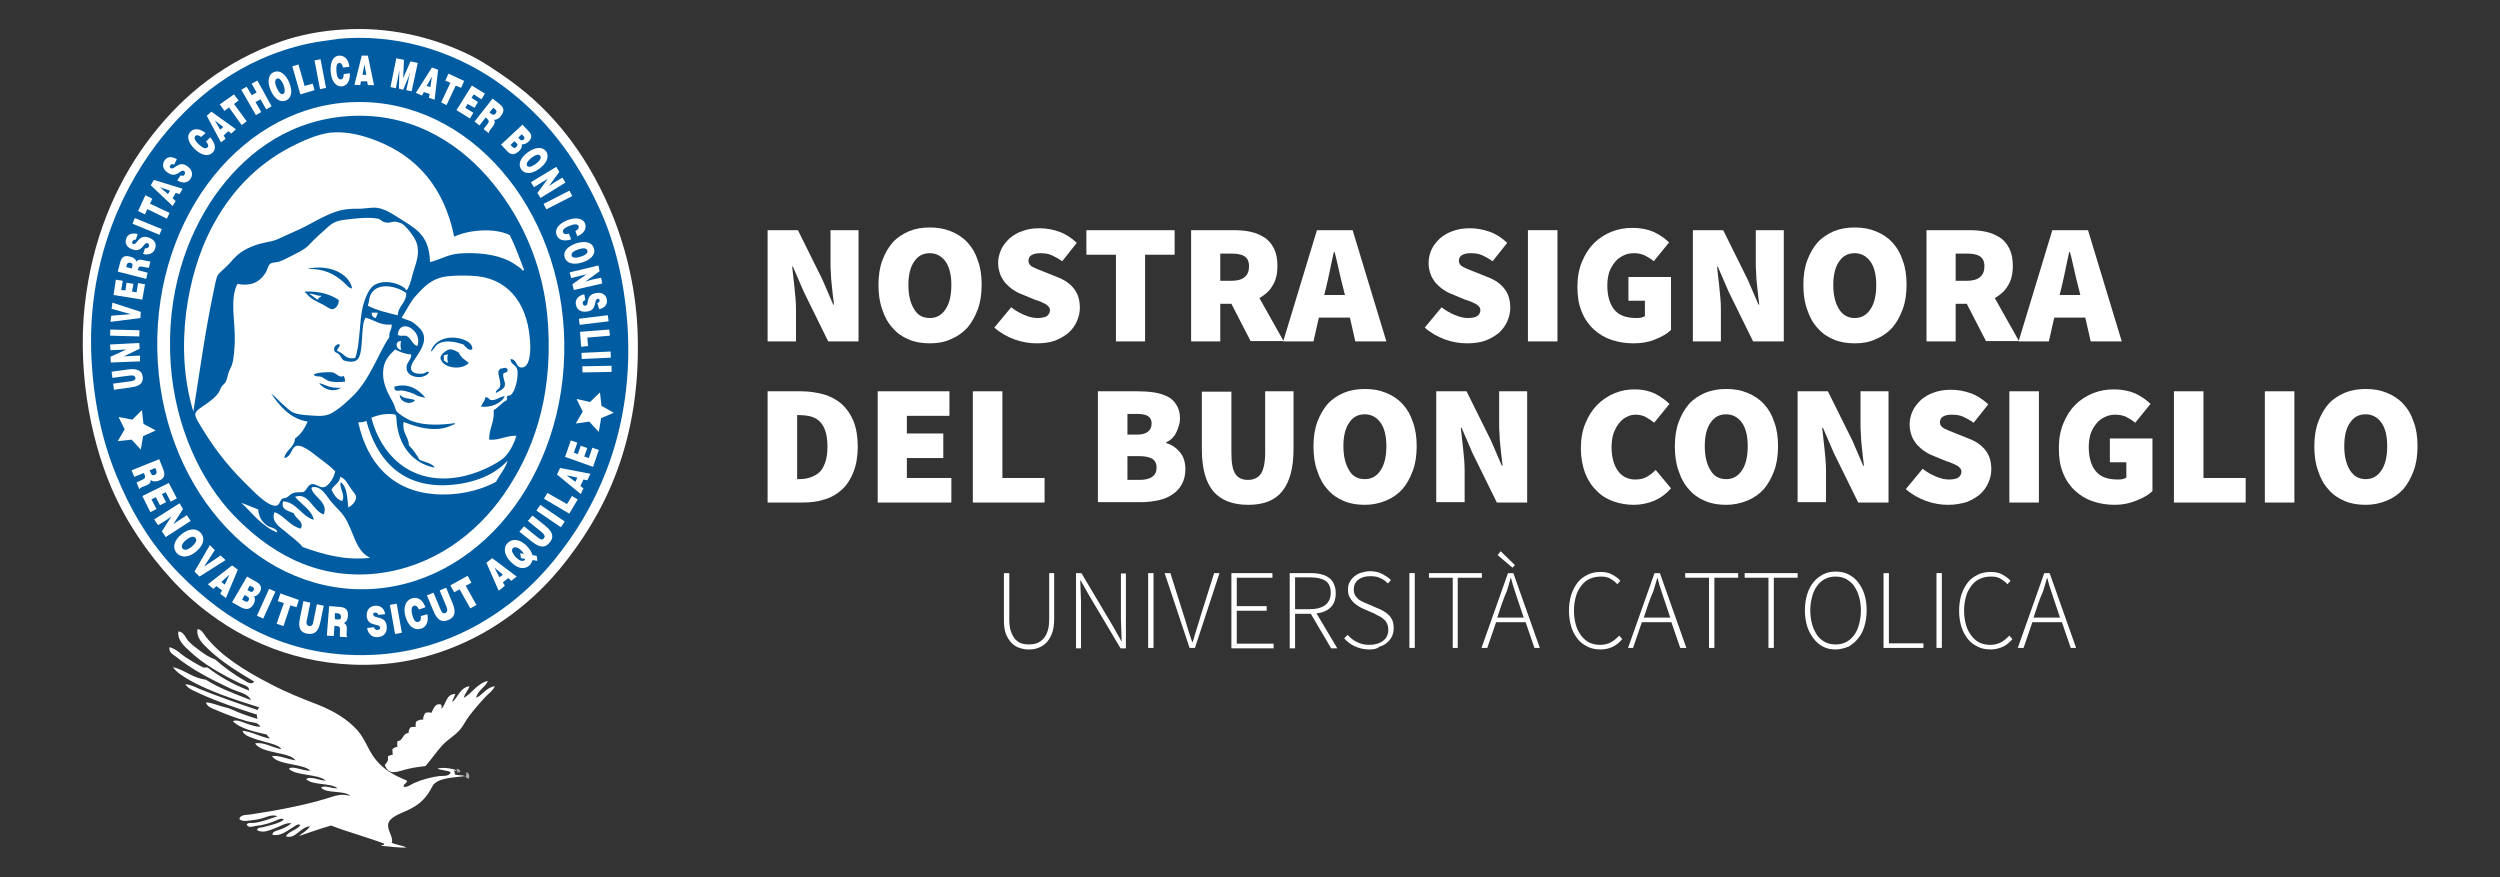 <?xml version="1.0" encoding="utf-8"?>
<!-- Generator: Adobe Illustrator 21.1.0, SVG Export Plug-In . SVG Version: 6.00 Build 0)  -->
<svg version="1.1" id="Layer_1" xmlns="http://www.w3.org/2000/svg" xmlns:xlink="http://www.w3.org/1999/xlink" x="0px" y="0px"
	 viewBox="0 0 651.7 228.7" style="enable-background:new 0 0 651.7 228.7;" xml:space="preserve">
<rect x="0" y="0" width="651.7" height="228.7" fill="#333333" stroke="none"/>
<style type="text/css">
	.st0{clip-path:url(#SVGID_2_);fill:#FFFFFF;}
	.st1{clip-path:url(#SVGID_2_);fill:#A7A9AC;}
	.st2{clip-path:url(#SVGID_2_);fill:#025CA1;}
	.st3{fill:#FFFFFF;}
	.st4{clip-path:url(#SVGID_4_);fill:#025CA1;}
	.st5{clip-path:url(#SVGID_4_);fill:#FFFFFF;}
	.st6{clip-path:url(#SVGID_6_);fill:#FFFFFF;}
	.st7{clip-path:url(#SVGID_8_);fill:#FFFFFF;}
	.st8{clip-path:url(#SVGID_10_);fill:#FFFFFF;}
	.st9{clip-path:url(#SVGID_12_);fill:#FFFFFF;}
	.st10{clip-path:url(#SVGID_14_);fill:#FFFFFF;}
	.st11{clip-path:url(#SVGID_16_);fill:#FFFFFF;}
	.st12{clip-path:url(#SVGID_18_);fill:#FFFFFF;}
	.st13{clip-path:url(#SVGID_20_);fill:#FFFFFF;}
	.st14{clip-path:url(#SVGID_22_);fill:#FFFFFF;}
	.st15{clip-path:url(#SVGID_24_);fill:#FFFFFF;}
	.st16{clip-path:url(#SVGID_26_);fill:#FFFFFF;}
	.st17{clip-path:url(#SVGID_28_);fill:#FFFFFF;}
	.st18{clip-path:url(#SVGID_30_);fill:#FFFFFF;}
</style>
<g>
	<g>
		<g>
			<defs>
				<rect id="SVGID_1_" x="21.5" y="7.5" width="144.7" height="213.7"/>
			</defs>
			<clipPath id="SVGID_2_">
				<use xlink:href="#SVGID_1_"  style="overflow:visible;"/>
			</clipPath>
			<path class="st0" d="M127.2,177.5c-0.8,1.8-2.6,2.4-3.1,4.4c1.5-0.5,2.7-2.8,4.9-3c-0.5,1.1-1.5,1.8-2.3,2.6
				c-1.5,1.6-3.1,3.4-4.5,5.3c-0.7,0.9-1.2,2-1.9,2.9c-1.2,1.8-3.5,2.9-5.1,4.7c-1.6,1.8-2.8,3.6-4.3,5.3c-1.3,0.2-2.8,0.3-4.4,0.7
				c-2.8,0.6-5,2.1-6.2-1c0.6-0.7,1-1,0.8-2.2c0.4-0.3,0.9-0.4,1.3-0.5c-0.1-0.4-0.1-0.8-0.1-1.4c0.3-0.4,0.8-0.5,1.4-0.7
				c-0.3-0.3-0.1-0.9-0.1-1.4c1.6-0.1,1.3-2.1,2.9-2.1c0-0.6,0.2-1,0.4-1.4c0.4-0.2,0.8-0.3,1.5-0.2c-0.1-0.6-0.1-0.8,0.1-1.4
				c0.5-0.3,1-0.6,1.8-0.5c0-0.9,0.3-1.3,0.6-1.8c0.5,0,1.1-0.3,1.5,0.1c0.6-1,1-2.8,2.6-2.2c0.2,0.2,0.1,0.7,0.1,1.1
				c1.2-1.3,1.2-3.9,3.6-3.9c-0.2,0.8-0.7,1.3-0.8,2.1c1.3-0.9,2.1-3.9,4.5-4.1c-0.4,1.1-1.2,1.8-1.5,3
				C122.8,181,124.4,178.1,127.2,177.5"/>
			<path class="st1" d="M118.9,200.5c0.4-0.3,1.1,0.2,1.1,0.7c-0.1,0.2-0.6,0-0.7,0.2C118.9,201.4,119.5,200.5,118.9,200.5"/>
			<path class="st0" d="M80.8,215.4c-2.6,0.2-3.8,3.5-6.3,2.6c0.9-1.4,2.9-1.6,3.8-2.9c-0.6-0.5-1.4,0.2-1.8,0.5
				c-1.5,0.8-3.2,2.5-5.5,2c0-1,1.5-1.1,2.4-1.5c1-0.4,1.9-0.9,2.6-1.5c-1.5-0.2-2.9,0.8-4.3,1.3c-1.4,0.5-3.1,1.4-4.7,0.5
				c0.1-0.8,1.1-0.6,1.7-0.8c1.8-0.5,3.9-0.9,5.3-1.9c-0.6-0.6-1.6,0-2.3,0.3c-1.5,0.6-3,1.1-5,1.3c-0.7,0.1-2,0.7-2.4-0.4
				c0.5-0.6,1.4-0.3,2.1-0.4c2-0.3,4.1-1.1,5.9-1.7c-1.4-0.7-3.1,0.4-4.7,0.7c-0.8,0.2-1.8,0.3-2.6,0.4c-0.8,0.1-1.9,0.3-2.6-0.4
				c0.3-1.3,2.1-1,3-1.2c6.5-1,13.7-2.3,19.9-4.2c1.8-0.5,3.5-1.4,6-0.6c-1.5-1.6-6.2-0.5-7.6-2.2c1-0.7,2.8,0.3,4.3,0.2
				c-1.8-1.5-6.5-0.7-8.2-2.4c1.1-0.9,3.5,0.4,5.1,0.4c-1.8-1.8-7.8-1.2-9.6-3.1c1-0.9,3.6,0.6,5.6,0.5c-1.8-1.9-8.5-1.4-10-3.8
				c1.7-0.3,4,0.8,6.1,1.1c-1.3-2.2-8.8-1.7-10.5-4.4c2.1-0.5,4.6,1.1,6.8,1.5c-0.4-1.2-4.2-1.8-6.3-2.5c-1.6-0.6-3.4-1-3.8-2.3
				c2.7,0.3,4.4,1.5,7,2c0.3-0.2-0.6-0.6-0.6-1c-3.4-0.8-6.9-1.5-8.9-3.5c1.1-0.5,2.4,0.2,3.5,0.6c1.2,0.4,2.3,0.8,3.6,0.9
				c-0.3-1.3-2.1-1.1-3.4-1.5c-2.5-0.7-5.3-1.7-7.8-2.8c-1.2-0.5-2.6-0.9-2.9-2.1c1.8,0.1,2.9,0.8,5.1,1.3c1.4,0.3,2.7,1.1,4.1,1.6
				c1.4,0.5,2.8,1,4.2,1.4c0-0.4-0.2-0.6-0.1-1.1c-5-1.6-10.1-3.3-14.7-5.4c-1.4-0.7-3.1-1.2-4-2.5c1.2,0,2.4,0.6,3.5,1.1
				c4.9,2,10.1,3.8,15.4,5.6c0-0.4,0.3-0.5,0.4-0.7c-6.4-2-12.8-4.1-18-7c-1.7-1-3.5-2-4.5-3.5c3.2,0.8,5,2.8,8.6,3.3
				c3.4,2.2,7.6,3.7,11.7,5.3c-0.7-1.8-3.5-2.1-5.5-3.1c-4.9-2.3-10.1-5-14-8.2c-0.8-0.6-2-1.2-1.7-2.5c1.8,0.5,2.9,1.8,4.3,2.7
				c1.4,0.9,2.7,1.7,4.3,2.5c0.5,0.3,0.6,0,1.3,0.1c3.2,2.4,6.6,4.4,10.8,6c0.2-1.2-1.6-1.5-2.4-1.9c-4.7-2.3-9.6-5-13.2-8.5
				c-1.4-1.3-3.1-2.8-2.8-5c1.4,0.1,1.8,1.5,2.5,2.4c0.8,0.9,2.1,1.9,3.2,2.7c1.1,0.8,2.4,1.7,3.9,2.2c2,1.8,4.8,3.9,7.5,5.4
				c0.8,0.5,1.9,1.3,2.7,0.4c-3.8-2.3-8.5-5.1-11.9-8.4c-1.6-1.5-3.3-3.1-2.9-5.3c1.1,0.1,1.6,1.2,2.1,1.9c4.1,5.2,10.3,9,17.1,12.5
				c3.8,2,8,3.7,12.2,5.3c4.2,1.7,7.6,3.7,10.3,6.7c2.1,2.4,2.9,5.5,4.9,7.8c2,2.4,4.4,3.8,8,5.3c0,0.8-0.9,0.7-0.9,1.6
				c1,0.2,1.9-0.6,2.8-1c1.8-0.8,4.2-1.5,6.5-1.8c1-0.1,2.6,0.2,3-1c-0.6-0.4-2.3-0.5-3.5-0.9c1.1-0.5,3.9-0.1,5,0.4
				c0.1,0.4-0.7-0.2-0.7,0.2c0.2,0.2,0.4,0.3,0.2,0.8c0.7,0.4,2,0.2,2.7,0.5c-2.3,0.4-7.3,0.3-8.5,2.7c-1.5,3-3.3,4.7-6.2,6.1
				c-1.6,0.8-5,1.8-5.3,3.7c-0.3,1.7,1.5,3.5,0.9,4.9c1.2,0.5,2.7,0.7,3.9,1.2c-1.9,0.2-4.4-0.3-6.6-0.4c0.1-0.4,0.8,0,0.7-0.6
				c-4.5-1.7-9.4-3-13.8-4.7c-2.8,0.8-5.6,1.8-8.3,2.7C78.2,217.5,80.1,216.6,80.8,215.4"/>
			<path class="st1" d="M121.4,201.4c0.6-0.3,1.2,0.7,0.8,1.6c-0.5,0-0.4-0.4-0.9-0.4C121.4,202.3,121.8,201.6,121.4,201.4"/>
			<path class="st0" d="M80.2,11.4c-17.6,3.9-30.3,14.2-39.4,26.2C30.6,51.1,22.1,71,24,95.9c0.9,12.3,3.6,22.1,7.6,31
				c3.9,8.8,8.9,16.3,15.2,22.7c11.9,12.2,28.7,22.7,52.2,21c10.7-0.8,20.3-4.4,28-9.2c7.8-4.8,14.3-11,19.5-18
				c5.4-7.1,9.8-15.1,13-24.7c3.1-9.5,4.9-20.8,4.1-33.5c-0.8-11.8-3.3-22.2-7.5-31.2c-6.2-13.4-14.1-23.5-25-31.6
				c-10.4-7.7-25.3-13.8-42.6-12.3C85.9,10.5,83,10.8,80.2,11.4"/>
			<path class="st0" d="M81,15.1c-14.6,3.2-27.1,11.5-37.1,24.8c-8.4,11.1-18,29.8-16.1,55.7c0.8,11,3.1,20.5,7.3,29.7
				c3.8,8.4,8.5,15.5,14.4,21.6c13.4,13.8,28.3,20.3,45.6,20h0c1.2,0,2.4-0.1,3.6-0.2c9-0.6,18.1-3.6,26.3-8.6
				c6.9-4.2,13.1-10,18.5-17c5.5-7.2,9.5-14.9,12.4-23.6c3.3-10.1,4.6-20.9,3.9-32c-0.7-11.1-3.1-21.2-7.1-29.8
				c-5.9-12.9-13.5-22.4-23.8-30.1c-6.1-4.5-18.9-12-36.1-11.8c-1.3,0-2.6,0.1-3.9,0.2C86.7,14.3,83.9,14.5,81,15.1"/>
			<path class="st2" d="M93,26.6C63.7,27,40.4,55.9,41,91c0.6,35.1,24.8,63.1,54.1,62.6c29.3-0.5,52.6-29.3,52-64.4
				C146.5,54.1,122.3,26.1,93,26.6 M94.3,171.9c-39.1,0.7-71.6-35.5-72.4-80.5c-0.8-45,30.5-82.2,69.6-82.9
				c39.2-0.7,71.6,35.4,72.4,80.5C164.7,134.1,133.5,171.3,94.3,171.9"/>
			<path class="st2" d="M91.8,75.2c-1-0.1-1.6-1.1-2.3-1.7c-2.3-2-4.9-3.5-9.4-3.4C85.4,68.8,91,71.1,91.8,75.2"/>
			<path class="st2" d="M79.6,76c3.7-0.1,6.5,0.7,8.7,2.2c0.1,1.3-0.9,2.4-1.7,2.4c-0.6,0-1.5-0.7-2.4-1.2c-1.8-0.9-3.3-1.5-4.4-3
				C79.5,76.2,79.3,76.3,79.6,76 M83.1,78.1c-0.6-0.5,0.7-0.5,0.6-1c-1.1,0.1-2.3-0.7-3.1-0.5C81.5,77,82.4,78.2,83.1,78.1"/>
			<path class="st2" d="M123.1,91.1c-1,0.4-1.7-0.7-2.3-1.3c-1.8-0.6-4.2-1.2-6.1-0.4c-1.3,0.5-1.4,1.6-2.4,2.3
				c0.5-2.1,2.7-3.7,5.6-3.7C120.2,88,123.4,89.1,123.1,91.1"/>
			<path class="st2" d="M122.2,94.6c-1.7,2-6.9,1.5-7.4-1.3c0.2-0.9,0.8-1.4,1.6-1.9c1.1-0.8,2.4,0.1,3.2,0.5
				C120.1,93.2,121.2,93.8,122.2,94.6 M115.7,92.6l0,1.4c0.5,0.1,0.5,0.6,1.1,0.5c-0.2-0.5-0.3-1.5,0-2.1
				C116.3,92.4,116.1,92.6,115.7,92.6"/>
			<path class="st2" d="M132.3,96.3c0.2,0.9-0.7,0.7-1.1,1.1c-0.2,1.2,0.6,2.1,0.4,3.1c-0.2,1-1.5,1.4-2.2,1.9
				c-0.6-0.3,0.7-1,0.9-1.5c0.4-1.3-0.4-2.6-0.4-4.1c0.2-0.2,0.3-0.5,0.5-0.7C131.3,96.1,131.8,95.5,132.3,96.3"/>
			<path class="st2" d="M89.6,98c0.2,0.4,0.4,0.8,0.3,1.5c-1.4,0.1-2.6,0.2-3.9-0.1c-0.9-0.2-1.5-0.9-2.3-1.2
				c-0.7-0.2-1.4,0.1-1.9-0.5c0.3-0.6,3.8-0.8,5-0.6C87.8,97.4,88.5,98.6,89.6,98"/>
			<path class="st2" d="M110.9,103.7c-0.8-0.2-1.8-0.3-2.6-0.8c-0.6-0.4-2.2-0.9-3.4-1.1c-0.7-0.1-2.2,0.6-2.1-1
				C106.5,99.7,109.2,101.6,110.9,103.7"/>
			<path class="st2" d="M131.6,103.3c-1,2-3.9,3-6.2,2.7c0.3-0.9,1-1.4,1.1-2.4c0.9-0.2,0.9,0.6,1.5,0.7
				C129.5,104.4,130.1,103.4,131.6,103.3"/>
			<path class="st2" d="M89.2,30.4c16.9-1.7,29.5,6.3,37.6,15.4c8.3,9.3,15.2,22.7,16.1,39.4c1.1,19.2-4.2,33-11.5,43.6
				c-7.3,10.5-18.6,19-33.1,20.7c-16.5,1.8-28.7-6.1-37.5-15.3c-8.3-8.7-15.1-22.7-16.3-39.2c-1.3-18.6,4.3-33.5,11.3-43.7
				C63,41,73.8,32,89.2,30.4 M99.9,96.5c-0.3,3.7,1.4,6.2,2.6,8.5c0.4,0.8,0.6,1.7,0.8,2.1c0.6,0.8,2.7,2.2,4.2,2.7
				c3.3,1.2,7.6,1,11.1,0.5c0,0.2-0.1,0.2-0.2,0.4l-0.3,0c-1.1,0.6-2.5,1-3.8,1.1c-3.3,0.3-6.7-0.9-9.1-1.8c-0.4,3,1.3,3.7,1.4,6.1
				c1.1,1.1,2,2.4,2.8,3.8c1.3,0.5,3.5,1,3.9,2c-5.4-1-9-5.3-9.8-11c-0.2-1,0-1.9-0.4-2.8c-2.1-0.5-4.7,0.1-6.3,0.8
				c2.5,9.6,9.9,16.9,21.2,15.7c4.4-0.4,9.5-2.5,12.8-4.8c1.7-1.2,3.2-4,3.8-6.2c-2.6-0.1-4.7,1.3-7.1,1c0-3,1.4-4.4,1.2-7.7
				c1.3-0.7,2-1.9,3.3-2.5c0.4-0.4-0.1-0.8,0.3-1.2c0-0.1,0.5,0,0.8-0.2c1.2-0.8,2.2-4.9,1.7-6.8c-0.3-1.1-1.8-1.3-1.7-2.6
				c1.8,0.1,1.3,2.2,2.9,2.2c2.4,0,2.4-5.1,2.1-7.7c-0.8-9.5-6.1-15.9-15.1-16.2c-1.7-0.1-4-0.1-6.1,0.1c-4.2,0.4-6.2,2.6-8.4,5
				c-1.6,1.7-2.5,3.9-3.8,5.8c1,0.6,2.2,0.6,3.3,1.5c1.2,1,2.2,1.8,2.5,3.3c0.4,2.4-1.5,4.6-2.8,6.7c-1.5,2.6,0.3,3.3,2.5,3.1
				c0.7-0.1,1.2-0.8,1.6-0.4c-0.2,0.8-1.5,1.2-2.2,1.3c-1.5,0.1-3.3-0.5-3.6-2c-0.3-1.9,1.3-2.3,1.2-3.9c-1.7-0.1-3-0.7-4.2-1.3
				C101.3,92.7,100.1,94.1,99.9,96.5 M98.2,36.7c-3.6-1.4-7.9-2.6-12.3-2.1c-3.4,0.5-7,2.1-10.1,3.7c-9.2,4.8-15.9,12-20.7,21.2
				c-6.2,11.9-9.8,31.1-4.7,47.8c1.7-10.6,3.1-21.1,5.3-31.4c0.3-1.4,0.6-3.4,1.1-4.2c0.3-0.6,1.9-1.8,3-3c2.3-2.7,3.6-3.6,6.8-4.8
				c1.4-0.5,2.8-0.7,4.5-1.1c1.5-0.4,3-1.3,4.7-2c1.5-0.7,3.2-1.4,4.6-2.2c3.2-1.7,6.5-3.6,9.6-4c1.3-0.2,2.7-0.2,4.2-0.2
				c1.5-0.1,3.1-0.4,4.2-0.2c2.3,0.3,4.7,2.1,6.8,3.4c4.1,2.5,6.7,4.5,6.9,10.7c2.4-0.5,4.7-2,7.5-2.2c4.7-0.4,9.7,0.2,13.1,1.9
				c1.2,0.6,2.2,1.4,3.1,2c0.1,0.1,0.5,0.9,0.8,0.3c-1.2-3.1-2.3-6.2-3.7-9c-3.9-2-10.8-1.4-14.5,0.4
				C115.8,48.9,108.7,40.8,98.2,36.7 M107.8,70.7c0.7-2.3,1.7-4.7,0.8-7.4c-0.6-1.7-2.8-4.4-3.8-5c-0.2-0.1-1.4-0.5-1.6-0.5
				c-1-0.1-1.6,0.4-2.6,0.2c-1-0.1-1.4-0.9-2.1-1c-2.5-0.5-6.4,0-8.7,0.3c-2.5,0.3-3.4,1-4.9,2.4c-1.7,1.5-2.8,2.5-4.1,3.9
				c-1.4,1.5-2.9,2.1-4.8,3.1c-1,0.5-2.1,1.1-3.2,1.5c-1,0.3-1.8,0.1-2.4,0.6c-0.6,0.5-0.7,1.7-1.3,2.5c-1.4,2.2-3.7,3.4-7.2,2.7
				c-2.1,4-0.5,10-0.7,15.2c-0.1,1.8-0.2,4.1-0.7,5.8c-0.2,0.7-0.7,1.4-0.9,2.1c-0.3,0.9-0.4,1.8-0.8,2.5c-0.2,0.4-0.7,0.7-1.1,1.3
				c-0.3,0.5-0.5,1.2-0.8,1.6c-0.7,1-1.9,1.9-3,2.7c-1.1,0.8-2.9,1.8-3,2.7c-0.1,0.9,1.1,2.6,1.8,3.8c3.9,6.4,7.7,10.9,12.7,15.7
				c1,1,4.8,4.9,6.7,4.4c0.9-0.2,0.9-1.7,1.7-1.9c1.3,0,1.7-1.1,2.7-1.4c0.7-0.2,1.3-0.2,2.4-0.2c1.1-0.3,1.2-1.9,2.4-2.1
				c1-0.2,2,1,3.1,0.8c0.7-0.1,1.6-1.1,1.9-1.6c0.5-0.7,0.8-1.5,1.1-2.5c-1-1.1-2.7-2.4-4.6-3.8c-1-0.8-3.9-3.2-5.4-2.9
				c-1.6,0.3-1.3,2.9-3.3,3.2c0.4-2.2,2.6-2.6,2.8-5.1c1.5-1,2.5-2.6,3.3-4.4c-4.6-0.7-7.5-4.3-9.5-7.3c1,0.7,1.9,1.8,2.8,2.6
				c0.9,0.8,2.1,2,3.1,2.4c1.4,0.6,4.2,0.7,6.1,0.8c2.6,0.1,3.5-0.5,5-1.5c1.6-1.1,2.5-2,3.8-3.2c2.6-2.4,4.4-5.4,6.1-8.7
				c1.4-2.6,2.5-5.2,3.9-7.1c-0.2-1.5,0.7-1.9,0.6-3.3c-3,0.3-4.5-1.2-6.8-1.8c-1.4,1.9-0.4,9.2-2.1,10.9c-0.8,0.8-2.3,0.7-3.7,0.2
				c-0.4-0.3-0.6-1-1.1-1.5c-0.6-0.6-1.3-0.4-1.3-1.4c0-0.5,0.4-1.3,1.4-1.3c0.2,1-0.7,0.9-0.6,1.8c1.7,0.4,2.1,2.4,4.7,1.8
				c1.3-3.5,1-9.3,2-13.5c0.5-1.9,1.5-4.4,2.7-5.3c2.5-1.8,6.4-0.8,8.2,0.6c0.1,0,0.4,1,0.7,0.3C107.1,73.9,107.3,72.3,107.8,70.7
				 M96.8,76.5c-0.6,0.9-0.5,1.9-0.9,3.2c2.3,1.2,5,1.8,7.8,2.5c0.1-2.6,2.2-3.1,2.2-5.8C103.5,74.6,98.6,73.5,96.8,76.5 M98,82.9
				c0.1-0.5,0.4-0.9,0.5-1.4l-1.6,0C96.9,82.4,97.3,82.8,98,82.9 M103.7,87.3c0.8,0.5,1.5,0,2.3,0.3c1.2,0.5,1.5,2.3,2.8,2.6
				C110.3,86.1,104.1,82.6,103.7,87.3 M104.6,91.2c-0.2-0.6-0.3-1.7,0-2.3C102.8,88.8,103.2,91.2,104.6,91.2 M115.8,126.5
				c-11.6,0.2-17.7-7.1-20.3-16.8c-0.5,0.3-1.3,0.4-2.1,0.4c2.3,10.6,8.8,17.8,19.7,18.7c5.6,0.5,11.6-0.7,16.2-3.2
				c0.9-1.8,2.6-3.7,3-5.5C128.6,124.2,122.5,126.3,115.8,126.5 M86.4,127.7c0.7,1.2,1.3,2.5,2.8,2.9c0.9-1.6-0.8-3.3-0.4-4.9
				c1.7,1.1,1.7,4,2,6.6c1.1-0.6,2.1-1.7,2-2.8c0-0.6-0.7-1.2-1.3-2.1c-1-1.4-1.5-2.7-2.8-3.1C88.5,126,87,126.4,86.4,127.7
				 M89.7,134.6c-0.8-1.2-2-2.2-3.1-3.5c-1.6-1.8-2.7-4.5-5.2-4.1c-0.1,0-0.2,0.2-0.2,0.3c0.3,2.1,4.5,3.6,3.2,6.8
				c-2.8-0.8-3.9-5.9-7.5-4.6c1.6,1.9,4.4,3.5,4.9,6c-3.2-0.9-4.6-4.7-8-4.8c-0.7,2.2,1.5,2.5,2.8,3.1c0.4,1.5,2.8,2.1,1.8,4
				c-2.9-0.7-4.2-3.3-6.8-4.3c-1.1,2.3,1.3,3.9,2.7,5c1.6,1.4,3.5,2.7,4.6,4.1c5,1.8,10.9,3.6,17.6,2.8
				C92.6,143.7,92.2,138.3,89.7,134.6 M67.2,135.4c1.5,1.3,3.1,2.7,5.1,3.4c-0.1-1.1-1.6-1.2-2.5-1.7c-1.4-0.9-2.3-2.2-2.5-4.3
				c-1.4-0.5-3.3-1.4-4.4-1.7C64.4,132.4,65.7,134,67.2,135.4"/>
			<path class="st0" d="M89.4,7.7c11.8-0.8,22.8,1.9,31.7,6c4.4,2,8.2,4.7,11.9,7.3c11.2,8.1,19.6,18.9,25.7,32.8
				c4,9.1,7,20.4,7.5,32.4c1,26.1-6.8,44.7-18.2,59.5c-5.4,7.1-12.2,13.4-20.3,18.3c-8,4.8-18.2,8.6-29.2,9.2
				c-18,1-33-5.1-43.7-13.1c-3.7-2.7-7.2-5.9-10.1-9.1c-6.1-6.7-11.6-14.5-15.6-23.7c-5.8-13.5-9.3-32.5-6.6-50.9
				c2.4-16.7,8.8-30.4,17.2-41.2c8.3-10.6,19-19.3,33.6-24.4C78.1,9.1,83.9,8,89.4,7.7 M80.2,11.4c-17.6,3.9-30.3,14.2-39.4,26.2
				C30.6,51.1,22.1,71,24,95.9c0.9,12.3,3.6,22.1,7.6,31c3.9,8.8,8.9,16.3,15.2,22.7c11.9,12.2,28.7,22.7,52.2,21
				c10.7-0.8,20.3-4.4,28-9.2c7.8-4.8,14.3-11,19.5-18c5.4-7.1,9.8-15.1,13-24.7c3.1-9.5,4.9-20.8,4.1-33.5
				c-0.8-11.8-3.3-22.2-7.5-31.2c-6.2-13.4-14.1-23.5-25-31.6c-10.4-7.7-25.3-13.8-42.6-12.3C85.9,10.5,83,10.8,80.2,11.4"/>
		</g>
		<polygon class="st3" points="30.7,115 32.5,111.9 30.9,108.7 34.5,109.4 37,106.9 37.4,110.5 40.6,112.2 37.3,113.7 36.7,117.2 
			34.3,114.6 		"/>
		<polygon class="st3" points="150.1,110.4 151.9,107.3 150.3,104 153.8,104.8 156.4,102.3 156.8,105.8 160,107.6 156.7,109 
			156.1,112.6 153.6,109.9 		"/>
		<g>
			<defs>
				<rect id="SVGID_3_" x="21.5" y="7.5" width="144.7" height="213.7"/>
			</defs>
			<clipPath id="SVGID_4_">
				<use xlink:href="#SVGID_3_"  style="overflow:visible;"/>
			</clipPath>
			<path class="st4" d="M83.2,99.9c0.9,0.1,2.1,0.9,3.6,1.1c0.7,0.1,1.4,0.1,2.1,0.1C86.7,102.5,84.2,101.3,83.2,99.9"/>
			<path class="st4" d="M104.2,102.8c0.7,1.2,2.7,1,4,1.5C107,105.8,104.1,104.8,104.2,102.8"/>
			<path class="st5" d="M29.7,101.6l-0.2-1.6l4.5-0.6c0.7-0.1,1.4-0.3,1.3-0.9c-0.1-0.6-0.7-0.7-1.5-0.6l-4.5,0.6l-0.2-1.6l4.3-0.6
				c2.4-0.3,3.6,0.3,3.8,1.9c0.2,1.5-0.6,2.5-3.2,2.8L29.7,101.6z"/>
		</g>
		<polygon class="st3" points="32.9,91.1 31.2,91.2 28.8,91.3 28.7,89.8 36.3,89.4 36.4,90.9 32.3,92.9 34,92.8 36.5,92.7 
			36.5,94.2 28.9,94.5 28.8,93 		"/>
		
			<rect x="31.7" y="82.9" transform="matrix(2.593728e-02 -1 1 2.593728e-02 -55.011 117.051)" class="st3" width="1.6" height="7.6"/>
		<polygon class="st3" points="28.8,83.9 29,82.3 34.1,81.9 29.1,80.5 29.3,78.9 36.7,81.3 36.6,82.9 		"/>
		<polygon class="st3" points="37.1,78.1 29.6,76.9 30.2,72.9 32,73.2 31.6,75.6 32.7,75.7 33,73.7 34.8,74 34.4,76 35.6,76.2 
			36,73.8 37.8,74.1 		"/>
		<g>
			<defs>
				<rect id="SVGID_5_" x="21.5" y="7.5" width="144.7" height="213.7"/>
			</defs>
			<clipPath id="SVGID_6_">
				<use xlink:href="#SVGID_5_"  style="overflow:visible;"/>
			</clipPath>
			<path class="st6" d="M34.3,70l0.2-0.6c0.1-0.5,0-0.8-0.5-0.9c-0.5-0.1-0.8,0.1-0.9,0.4l-0.2,0.7L34.3,70z M35.9,70.4l2.6,0.7
				l-0.4,1.6l-7.4-1.9l0.6-2.3c0.4-1.6,1.2-2,2.6-1.6c0.9,0.2,1.5,0.6,1.6,1.3c0.4-0.4,0.7-0.7,2.2-0.3c1,0.2,1.3,0.3,1.3,0.2
				l0.2,0.1l-0.4,1.6c-0.2,0-0.7-0.1-1.3-0.2c-1-0.2-1.3-0.2-1.5,0.5L35.9,70.4z"/>
			<path class="st6" d="M35.4,62.5c-0.3-0.1-0.4,0-0.6,0.1c-0.1,0.1-0.2,0.2-0.3,0.4c-0.1,0.3,0,0.5,0.2,0.6c1.1,0.4,1.3-2.6,4-1.7
				c1.7,0.6,2.2,1.7,1.7,3c-0.4,1.2-1.8,1.7-3.1,1.3l0.5-1.5c0.3,0.1,0.5,0,0.7-0.1c0.2-0.1,0.3-0.2,0.3-0.4c0.1-0.4,0-0.7-0.3-0.8
				c-1.1-0.4-1.3,2.6-4,1.6c-1.5-0.5-2-1.6-1.6-2.8c0.4-1.3,1.7-1.5,3-1.2L35.4,62.5z"/>
		</g>
		
			<rect x="37.6" y="55.2" transform="matrix(0.379 -0.925 0.925 0.379 -30.774 72.184)" class="st3" width="1.6" height="7.6"/>
		<polygon class="st3" points="36,55 37.9,50.9 39.7,51.8 39.1,53.1 44.2,55.5 43.5,57 38.4,54.5 37.8,55.9 		"/>
		<path class="st3" d="M41.7,48.8l2.1,1.8l0.5-0.9L41.7,48.8z M45,53.7l-5.7-5.4l0.8-1.4l7.5,2.3l-0.8,1.4l-1-0.3l-0.8,1.4l0.8,0.7
			L45,53.7z"/>
		<g>
			<defs>
				<rect id="SVGID_7_" x="21.5" y="7.5" width="144.7" height="213.7"/>
			</defs>
			<clipPath id="SVGID_8_">
				<use xlink:href="#SVGID_7_"  style="overflow:visible;"/>
			</clipPath>
			<path class="st7" d="M45.4,42.9c-0.2-0.1-0.4-0.1-0.6-0.1c-0.1,0-0.3,0.1-0.4,0.3c-0.2,0.3-0.2,0.5,0.1,0.7
				c0.9,0.7,2-2.1,4.3-0.5c1.4,1,1.6,2.3,0.8,3.4c-0.8,1.1-2.2,1.1-3.4,0.3l0.9-1.3c0.2,0.1,0.5,0.2,0.6,0.1c0.2,0,0.3-0.1,0.4-0.3
				c0.2-0.3,0.2-0.7-0.1-0.9c-0.9-0.7-1.9,2.1-4.3,0.4c-1.3-0.9-1.5-2.1-0.8-3.2c0.8-1.1,2-1,3.2-0.3L45.4,42.9z"/>
			<path class="st7" d="M52.4,35.7c-0.6-0.5-1.2-0.6-1.5-0.2c-0.4,0.4-0.1,1.2,1,2.2c0.8,0.7,1.6,1.3,2.2,0.7
				c0.4-0.4,0.1-0.9-0.4-1.5l1.1-1.1c1.3,1.5,1.6,2.9,0.7,3.9c-1.1,1.2-2.9,0.9-4.7-0.8c-1.8-1.7-2.2-3.5-1.2-4.5
				c1-1.1,2.5-0.9,4,0.3L52.4,35.7z"/>
		</g>
		<path class="st3" d="M56,31.4l1.4,2.4l0.8-0.7L56,31.4z M57.6,37.1l-3.7-6.9l1.2-1.1l6.4,4.6l-1.2,1.1l-0.8-0.6l-1.2,1.1l0.5,0.9
			L57.6,37.1z"/>
		<polygon class="st3" points="57.3,27.2 61,24.6 62.2,26.2 61,27.1 64.3,31.6 63,32.6 59.7,28 58.5,28.9 		"/>
		<polygon class="st3" points="66.7,30 62.9,23.4 64.3,22.6 65.6,24.8 66.9,24.1 65.6,21.8 67.1,21 70.8,27.7 69.4,28.5 67.9,25.9 
			66.6,26.6 68.1,29.2 		"/>
		<g>
			<defs>
				<rect id="SVGID_9_" x="21.5" y="7.5" width="144.7" height="213.7"/>
			</defs>
			<clipPath id="SVGID_10_">
				<use xlink:href="#SVGID_9_"  style="overflow:visible;"/>
			</clipPath>
			<path class="st8" d="M72.1,22.8c0.4,0.9,1,2,1.7,1.7c0.6-0.3,0.5-1.2,0.1-2.4c-0.4-1-1.1-1.9-1.7-1.6
				C71.5,20.8,71.7,21.9,72.1,22.8 M75.4,21.5c1,2.4,0.5,4.2-0.9,4.7c-1.4,0.6-3-0.4-4-2.8c-0.9-2.2-0.5-4.1,0.9-4.6
				C73.1,18.1,74.6,19.6,75.4,21.5"/>
		</g>
		<polygon class="st3" points="78.3,24.6 76.2,17.3 77.8,16.8 79.4,22.4 81.5,21.8 82,23.5 		"/>
		
			<rect x="82.7" y="15.5" transform="matrix(0.982 -0.189 0.189 0.982 -2.155 16.166)" class="st3" width="1.6" height="7.6"/>
		<g>
			<defs>
				<rect id="SVGID_11_" x="21.5" y="7.5" width="144.7" height="213.7"/>
			</defs>
			<clipPath id="SVGID_12_">
				<use xlink:href="#SVGID_11_"  style="overflow:visible;"/>
			</clipPath>
			<path class="st9" d="M89.4,17.6c-0.1-0.8-0.5-1.2-1-1.2c-0.6,0.1-0.8,0.8-0.7,2.3c0.1,1.1,0.4,2.1,1.2,2c0.5-0.1,0.7-0.6,0.7-1.4
				l1.6-0.2c0.1,2-0.7,3.2-2,3.4c-1.6,0.2-2.8-1.3-3-3.8c-0.2-2.5,0.7-4.1,2.1-4.2c1.5-0.1,2.5,0.9,2.8,2.9L89.4,17.6z"/>
		</g>
		<path class="st3" d="M95,16.8l-0.5,2.7l1,0L95,16.8z M92.4,22.1l1.9-7.6l1.6,0l1.6,7.7l-1.6,0l-0.2-1l-1.6,0l-0.2,1L92.4,22.1z"/>
		<polygon class="st3" points="101.8,22.7 103.3,15.2 105.3,15.6 105.1,20.4 107,16 108.9,16.4 107.3,23.8 105.9,23.5 106.4,21.3 
			106.6,20.1 107,18.8 107,18.8 105.1,23.4 104,23.1 104.1,18.2 104.1,18.2 103.9,19.3 103.7,20.4 103.2,23 		"/>
		<path class="st3" d="M112.6,20l-1.4,2.4l1,0.3L112.6,20z M108.4,24.2l4.2-6.6l1.6,0.6l-0.9,7.8l-1.5-0.5l0.2-1l-1.5-0.5l-0.5,0.9
			L108.4,24.2z"/>
		<polygon class="st3" points="116.9,19.2 121,21.1 120.2,22.9 118.8,22.3 116.4,27.4 115,26.7 117.4,21.6 116.1,21 		"/>
		<polygon class="st3" points="119,28.7 123,22.3 126.4,24.4 125.5,25.9 123.5,24.6 122.9,25.5 124.6,26.6 123.7,28.1 121.9,27.1 
			121.3,28.1 123.4,29.4 122.5,30.9 		"/>
		<g>
			<defs>
				<rect id="SVGID_13_" x="21.5" y="7.5" width="144.7" height="213.7"/>
			</defs>
			<clipPath id="SVGID_14_">
				<use xlink:href="#SVGID_13_"  style="overflow:visible;"/>
			</clipPath>
			<path class="st10" d="M127.6,29.3l0.5,0.4c0.4,0.3,0.7,0.3,1.1-0.1c0.3-0.4,0.3-0.8,0-1l-0.6-0.5L127.6,29.3z M126.6,30.6
				l-1.6,2.1l-1.3-1l4.7-6l1.8,1.4c1.3,1,1.3,1.9,0.4,3.1c-0.5,0.7-1.2,1.1-1.8,1c0.2,0.6,0.4,0.9-0.6,2.1c-0.6,0.8-0.8,1-0.7,1.2
				l-0.1,0.2l-1.3-1c0.1-0.2,0.3-0.6,0.8-1.1c0.6-0.8,0.7-1.1,0.1-1.6L126.6,30.6z"/>
			<path class="st10" d="M136,35l-0.9,0.9l0.5,0.5c0.2,0.2,0.5,0.3,0.9,0c0.4-0.4,0.2-0.6,0-0.9L136,35z M134.1,36.8l-1,1l0.5,0.5
				c0.3,0.3,0.6,0.4,1,0c0.5-0.5,0.3-0.8-0.1-1.1L134.1,36.8z M130.6,37.7l5.6-5.2l1.6,1.7c0.8,0.8,1.1,1.7-0.1,2.8
				c-0.6,0.5-1.2,0.7-1.7,0.6c0.2,0.5-0.1,1.2-0.7,1.8c-1.3,1.2-2.3,0.9-3.1,0L130.6,37.7z"/>
			<path class="st10" d="M138.6,41.1c-0.8,0.6-1.6,1.5-1.2,2.1c0.4,0.6,1.3,0.2,2.3-0.5c0.8-0.6,1.6-1.5,1.1-2.1
				C140.4,40,139.4,40.5,138.6,41.1 M140.7,43.9c-2.1,1.6-3.9,1.5-4.8,0.3c-0.9-1.2-0.4-3,1.7-4.5c1.9-1.4,3.8-1.5,4.7-0.3
				C143.4,40.9,142.3,42.7,140.7,43.9"/>
		</g>
		<polygon class="st3" points="143.1,48.5 144.6,47.5 146.6,46.3 147.4,47.6 140.9,51.6 140.1,50.3 142.8,46.6 141.3,47.5 
			139.2,48.8 138.4,47.5 145,43.5 145.8,44.8 		"/>
		
			<rect x="141.7" y="51.3" transform="matrix(0.89 -0.455 0.455 0.89 -7.769 71.963)" class="st3" width="7.6" height="1.6"/>
		<g>
			<defs>
				<rect id="SVGID_15_" x="21.5" y="7.5" width="144.7" height="213.7"/>
			</defs>
			<clipPath id="SVGID_16_">
				<use xlink:href="#SVGID_15_"  style="overflow:visible;"/>
			</clipPath>
			<path class="st11" d="M150,60.2c0.7-0.3,1-0.8,0.8-1.3c-0.2-0.5-1-0.6-2.4,0c-1,0.4-1.9,0.9-1.6,1.7c0.2,0.5,0.8,0.5,1.5,0.3
				l0.6,1.5c-1.9,0.6-3.3,0.2-3.8-1.1c-0.6-1.5,0.5-3,2.8-3.9c2.3-0.9,4.1-0.4,4.6,0.8c0.5,1.4-0.2,2.6-2,3.4L150,60.2z"/>
			<path class="st11" d="M150.8,65c-0.9,0.3-2,0.8-1.8,1.6c0.2,0.7,1.2,0.7,2.4,0.3c1-0.3,2-0.9,1.7-1.6
				C152.9,64.5,151.7,64.7,150.8,65 M151.8,68.4c-2.5,0.8-4.2,0.1-4.6-1.3c-0.5-1.5,0.7-2.9,3.1-3.7c2.3-0.7,4.1-0.2,4.5,1.3
				C155.4,66.4,153.8,67.8,151.8,68.4"/>
		</g>
		<polygon class="st3" points="152.6,73.4 154.3,72.9 156.7,72.4 157,73.9 149.6,75.6 149.2,74.1 152.9,71.5 151.2,71.9 148.9,72.5 
			148.5,71 156,69.2 156.3,70.7 		"/>
		<g>
			<defs>
				<rect id="SVGID_17_" x="21.5" y="7.5" width="144.7" height="213.7"/>
			</defs>
			<clipPath id="SVGID_18_">
				<use xlink:href="#SVGID_17_"  style="overflow:visible;"/>
			</clipPath>
			<path class="st12" d="M155.7,79c0.3-0.1,0.4-0.2,0.5-0.3c0.1-0.1,0.1-0.3,0.1-0.4c-0.1-0.4-0.2-0.5-0.5-0.4
				c-1.1,0.2,0,2.9-2.7,3.3c-1.7,0.3-2.8-0.5-3-1.9c-0.2-1.3,0.8-2.3,2.2-2.6l0.3,1.5c-0.3,0.1-0.4,0.2-0.6,0.4
				c-0.1,0.1-0.1,0.3-0.1,0.5c0.1,0.4,0.3,0.6,0.7,0.6c1.1-0.2-0.1-2.9,2.8-3.3c1.6-0.3,2.6,0.5,2.8,1.7c0.2,1.4-0.7,2.2-2,2.5
				L155.7,79z"/>
		</g>
		
			<rect x="150.9" y="82.6" transform="matrix(0.993 -0.122 0.122 0.993 -9.014 19.48)" class="st3" width="7.6" height="1.6"/>
		<polygon class="st3" points="151.2,86.5 158.8,85.9 159,87.5 153.1,88 153.3,90.2 151.5,90.4 		"/>
		
			<rect x="151.6" y="91.8" transform="matrix(0.999 -4.599578e-02 4.599578e-02 0.999 -4.093 7.248)" class="st3" width="7.6" height="1.6"/>
		
			<rect x="151.8" y="95.4" transform="matrix(1 -1.815608e-02 1.815608e-02 1 -1.721 2.841)" class="st3" width="7.6" height="1.6"/>
		<g>
			<defs>
				<rect id="SVGID_19_" x="21.5" y="7.5" width="144.7" height="213.7"/>
			</defs>
			<clipPath id="SVGID_20_">
				<use xlink:href="#SVGID_19_"  style="overflow:visible;"/>
			</clipPath>
			<path class="st13" d="M39,122.6l0.3,0.7c0.2,0.5,0.5,0.7,1,0.5c0.5-0.2,0.6-0.6,0.5-1l-0.3-0.8L39,122.6z M37.5,123.3l-2.5,1
				l-0.7-1.7l7.2-2.9l1,2.5c0.7,1.7,0.3,2.6-1.1,3.1c-0.8,0.3-1.6,0.3-2.1-0.2c-0.1,0.7-0.1,1.1-1.6,1.6c-0.9,0.4-1.3,0.5-1.2,0.7
				l-0.2,0.1l-0.7-1.7c0.1-0.1,0.6-0.3,1.2-0.6c0.9-0.4,1.2-0.6,0.9-1.4L37.5,123.3z"/>
		</g>
		<polygon class="st3" points="37.1,129.3 44,125.9 46.1,129.9 44.5,130.8 43.2,128.3 42.2,128.8 43.3,130.9 41.7,131.7 40.6,129.6 
			39.5,130.2 40.8,132.7 39.2,133.5 		"/>
		<polygon class="st3" points="45.2,136.6 46.7,135.6 48.7,134.3 49.7,135.8 43.2,140 42.2,138.5 44.7,134.6 43.3,135.6 41.2,136.9 
			40.2,135.4 46.8,131.2 47.7,132.7 		"/>
		<g>
			<defs>
				<rect id="SVGID_21_" x="21.5" y="7.5" width="144.7" height="213.7"/>
			</defs>
			<clipPath id="SVGID_22_">
				<use xlink:href="#SVGID_21_"  style="overflow:visible;"/>
			</clipPath>
			<path class="st14" d="M48.6,140.7c-0.8,0.6-1.6,1.6-1,2.3c0.5,0.6,1.4,0.3,2.4-0.5c0.8-0.7,1.5-1.6,1-2.2
				C50.4,139.5,49.4,140.1,48.6,140.7 M51.1,143.8c-2,1.7-4,1.6-5.1,0.3c-1.1-1.4-0.7-3.2,1.4-4.9c1.9-1.5,3.9-1.6,5-0.2
				C53.7,140.6,52.7,142.5,51.1,143.8"/>
		</g>
		<polygon class="st3" points="54.7,142.1 56,143.4 53.2,147.7 57.5,144.8 58.8,146 52,150.3 50.7,149 		"/>
		<path class="st3" d="M59.8,149.8l-2.1,1.9l0.9,0.7L59.8,149.8z M54.2,152.3l6.3-4.9l1.5,1.1l-3.1,7.4l-1.5-1.1l0.5-0.9l-1.5-1.1
			l-0.8,0.7L54.2,152.3z"/>
		<g>
			<defs>
				<rect id="SVGID_23_" x="21.5" y="7.5" width="144.7" height="213.7"/>
			</defs>
			<clipPath id="SVGID_24_">
				<use xlink:href="#SVGID_23_"  style="overflow:visible;"/>
			</clipPath>
			<path class="st15" d="M65.1,152.7l-0.6,1.1l0.7,0.4c0.3,0.2,0.7,0.1,0.9-0.3c0.3-0.5,0-0.7-0.3-0.9L65.1,152.7z M63.8,155.1
				l-0.7,1.2l0.7,0.4c0.4,0.2,0.8,0.3,1-0.2c0.3-0.6,0-0.8-0.5-1.1L63.8,155.1z M60.5,157l3.9-6.7l2.3,1.3c1.1,0.6,1.8,1.5,1,2.8
				c-0.4,0.7-1,1-1.5,1.1c0.4,0.5,0.3,1.3-0.1,2c-0.9,1.5-2,1.5-3.3,0.8L60.5,157z"/>
		</g>
		
			<rect x="65.6" y="156.4" transform="matrix(0.412 -0.911 0.911 0.412 -102.528 155.835)" class="st3" width="7.7" height="1.8"/>
		<polygon class="st3" points="73.1,154.7 77.9,156.4 77.3,158.3 75.7,157.8 73.9,163.2 72.1,162.6 74,157.2 72.4,156.7 		"/>
		<g>
			<defs>
				<rect id="SVGID_25_" x="21.5" y="7.5" width="144.7" height="213.7"/>
			</defs>
			<clipPath id="SVGID_26_">
				<use xlink:href="#SVGID_25_"  style="overflow:visible;"/>
			</clipPath>
			<path class="st16" d="M79.1,156.7l1.8,0.4l-0.9,4.5c-0.2,0.7-0.2,1.4,0.6,1.6c0.7,0.1,1-0.4,1.1-1.2l0.9-4.5l1.8,0.4l-0.9,4.3
				c-0.5,2.4-1.5,3.3-3.4,3c-1.7-0.3-2.5-1.4-1.9-4.1L79.1,156.7z"/>
			<path class="st16" d="M87.3,161.4l0.7,0.1c0.6,0,0.9-0.1,0.9-0.7c0-0.5-0.3-0.8-0.7-0.9l-0.9-0.1L87.3,161.4z M87.2,163.1
				l-0.2,2.7l-1.8-0.1l0.6-7.7l2.6,0.2c1.9,0.1,2.4,0.9,2.3,2.4c-0.1,0.9-0.4,1.6-1.1,1.8c0.6,0.3,0.9,0.6,0.8,2.1
				c-0.1,1-0.1,1.4,0.1,1.4l0,0.2l-1.9-0.1c0-0.2,0-0.7,0-1.4c0.1-1,0-1.4-0.9-1.4L87.2,163.1z"/>
			<path class="st16" d="M98.6,160.3c-0.1-0.3-0.2-0.4-0.3-0.5c-0.1-0.1-0.3-0.1-0.5-0.1c-0.4,0-0.6,0.2-0.5,0.5
				c0.1,1.2,3.3,0.2,3.5,3c0.2,1.8-0.8,2.8-2.4,2.9c-1.5,0.1-2.5-1-2.7-2.4l1.8-0.2c0.1,0.3,0.2,0.5,0.4,0.6
				c0.2,0.1,0.4,0.2,0.5,0.1c0.5,0,0.7-0.3,0.7-0.6c-0.1-1.2-3.3-0.1-3.5-3c-0.1-1.6,0.8-2.6,2.2-2.7c1.6-0.1,2.4,0.9,2.6,2.2
				L98.6,160.3z"/>
		</g>
		
			<rect x="102.3" y="157.4" transform="matrix(0.985 -0.174 0.174 0.985 -26.511 20.446)" class="st3" width="1.8" height="7.7"/>
		<g>
			<defs>
				<rect id="SVGID_27_" x="21.5" y="7.5" width="144.7" height="213.7"/>
			</defs>
			<clipPath id="SVGID_28_">
				<use xlink:href="#SVGID_27_"  style="overflow:visible;"/>
			</clipPath>
			<path class="st17" d="M109.2,158.9c-0.3-0.8-0.7-1.1-1.3-1c-0.6,0.2-0.8,1-0.4,2.5c0.3,1,0.7,2,1.6,1.7c0.6-0.2,0.7-0.8,0.6-1.5
				l1.7-0.5c0.4,2-0.3,3.4-1.7,3.8c-1.8,0.5-3.3-0.7-4-3.2c-0.7-2.4,0.1-4.2,1.6-4.7c1.7-0.5,2.9,0.4,3.6,2.3L109.2,158.9z"/>
			<path class="st17" d="M111.3,155.2l1.7-0.7l1.8,4.3c0.3,0.7,0.6,1.3,1.3,1c0.6-0.3,0.6-0.9,0.3-1.6l-1.8-4.3l1.7-0.7l1.7,4.1
				c0.9,2.3,0.6,3.6-1.1,4.3c-1.6,0.7-2.9,0.2-3.9-2.3L111.3,155.2z"/>
		</g>
		<polygon class="st3" points="117.4,152.6 121.9,150.1 122.9,151.9 121.4,152.7 124.2,157.7 122.6,158.6 119.8,153.6 118.4,154.4 
					"/>
		<path class="st3" d="M128.9,148l1.3,2.5l0.9-0.7L128.9,148z M130,154l-3.2-7.3l1.5-1.2l6.4,4.8l-1.4,1.1l-0.8-0.7l-1.4,1.1
			l0.5,0.9L130,154z"/>
		<g>
			<defs>
				<rect id="SVGID_29_" x="21.5" y="7.5" width="144.7" height="213.7"/>
			</defs>
			<clipPath id="SVGID_30_">
				<use xlink:href="#SVGID_29_"  style="overflow:visible;"/>
			</clipPath>
			<path class="st18" d="M135.6,144.2l1,0.2c-0.2-0.2-0.3-0.5-0.6-0.8c-0.9-0.9-1.8-1.2-2.3-0.7c-0.6,0.6,0.1,1.6,0.7,2.3
				c0.7,0.7,1.7,1.4,2.4,0.8c0.1-0.1,0.1-0.2,0.1-0.3l-1.1-0.2L135.6,144.2z M140.1,146.2l-1.3-0.2c-0.1,0.3-0.2,0.8-0.7,1.3
				c-1.3,1.3-3.2,1-5-0.9c-1.7-1.7-2-3.7-0.7-4.9c1.3-1.3,3.4-0.8,4.9,0.8c0.7,0.7,1.3,1.6,1.5,2.4l1.1,0.2L140.1,146.2z"/>
			<path class="st18" d="M135.4,138.6l1.2-1.4l3.6,2.9c0.6,0.5,1.2,0.8,1.6,0.2c0.4-0.5,0.1-1-0.6-1.6l-3.6-2.9l1.2-1.4l3.4,2.7
				c1.9,1.6,2.3,2.9,1.1,4.3c-1.1,1.4-2.4,1.5-4.5-0.1L135.4,138.6z"/>
		</g>
		
			<rect x="142.5" y="130.6" transform="matrix(0.563 -0.827 0.827 0.563 -48.393 177.421)" class="st3" width="1.8" height="7.7"/>
		<polygon class="st3" points="148.4,133.9 141.8,130 142.7,128.5 147.8,131.4 149.1,129.3 150.6,130.2 		"/>
		<path class="st3" d="M147.7,123.9l2.3,1.7l0.5-1.1L147.7,123.9z M151.4,128.8l-6.2-5.1l0.8-1.7l7.9,1.5l-0.8,1.7l-1-0.2l-0.8,1.7
			l0.8,0.6L151.4,128.8z"/>
		<polygon class="st3" points="154.6,121.7 147.3,119.1 148.8,114.8 150.5,115.4 149.6,118 150.6,118.4 151.4,116.2 153.1,116.8 
			152.3,119 153.5,119.4 154.4,116.7 156.1,117.3 		"/>
	</g>
	<g>
		<g>
			<path class="st3" d="M200.1,89V60h7.9l6.4,12.9l2.8,6.5h0.2c-0.1-0.8-0.2-1.6-0.3-2.5c-0.1-0.9-0.2-1.9-0.3-2.8
				c-0.1-1-0.2-1.9-0.2-2.9c-0.1-1-0.1-1.9-0.1-2.8V60h7.3v29h-7.9l-6.4-13l-2.8-6.5h-0.2c0.2,1.7,0.4,3.5,0.6,5.4
				c0.2,2,0.4,3.8,0.4,5.6V89H200.1z"/>
			<path class="st3" d="M242.4,89.5c-2,0-3.9-0.3-5.5-1c-1.7-0.7-3.1-1.7-4.2-3c-1.2-1.3-2.1-2.9-2.7-4.8c-0.7-1.9-1-4-1-6.4
				c0-2.4,0.3-4.5,1-6.4c0.7-1.9,1.6-3.4,2.7-4.7c1.2-1.3,2.6-2.2,4.2-2.9c1.7-0.7,3.5-1,5.5-1c2,0,3.8,0.3,5.5,1
				c1.7,0.7,3.1,1.6,4.3,2.9c1.2,1.3,2.1,2.8,2.7,4.7c0.7,1.8,1,4,1,6.3c0,2.4-0.3,4.5-1,6.4c-0.7,1.9-1.6,3.5-2.7,4.8
				c-1.2,1.3-2.6,2.3-4.3,3C246.2,89.2,244.4,89.5,242.4,89.5z M242.4,82.9c1.8,0,3.1-0.8,4.1-2.3c1-1.5,1.5-3.6,1.5-6.3
				c0-2.6-0.5-4.7-1.5-6.1c-1-1.4-2.4-2.2-4.1-2.2c-1.8,0-3.1,0.7-4.1,2.2c-1,1.4-1.5,3.5-1.5,6.1c0,2.6,0.5,4.7,1.5,6.3
				C239.2,82.2,240.6,82.9,242.4,82.9z"/>
			<path class="st3" d="M270.2,89.5c-1.8,0-3.7-0.3-5.7-1c-1.9-0.7-3.7-1.7-5.3-3.1l4.4-5.3c1,0.8,2.2,1.5,3.4,2
				c1.2,0.5,2.3,0.8,3.4,0.8c1.2,0,2-0.2,2.5-0.5c0.5-0.4,0.8-0.9,0.8-1.5c0-0.4-0.1-0.7-0.3-0.9c-0.2-0.2-0.4-0.5-0.8-0.7
				c-0.3-0.2-0.8-0.4-1.2-0.6c-0.5-0.2-1-0.4-1.7-0.6l-3.6-1.5c-0.8-0.3-1.5-0.7-2.2-1.2c-0.7-0.5-1.3-1.1-1.9-1.7
				c-0.5-0.7-1-1.4-1.3-2.3c-0.3-0.9-0.5-1.8-0.5-2.9c0-1.2,0.3-2.4,0.8-3.5c0.5-1.1,1.3-2,2.2-2.9c1-0.8,2.1-1.5,3.4-1.9
				c1.3-0.5,2.8-0.7,4.4-0.7c1.7,0,3.4,0.3,5.1,0.9c1.7,0.6,3.2,1.6,4.6,2.9l-3.8,4.8c-1-0.7-1.9-1.2-2.8-1.6
				c-0.9-0.4-1.9-0.5-3-0.5c-1,0-1.7,0.2-2.2,0.5c-0.5,0.3-0.8,0.8-0.8,1.5c0,0.7,0.4,1.2,1.1,1.6c0.8,0.4,1.8,0.8,3.1,1.3l3.5,1.4
				c1.8,0.7,3.2,1.7,4.2,3c1,1.3,1.5,2.9,1.5,5c0,1.2-0.3,2.4-0.8,3.5c-0.5,1.1-1.2,2.1-2.2,3c-1,0.8-2.2,1.5-3.5,2
				C273.7,89.3,272,89.5,270.2,89.5z"/>
			<path class="st3" d="M290.9,89V66.4h-7.7V60h23v6.4h-7.7V89H290.9z"/>
			<path class="st3" d="M310.5,89V60h11c1.5,0,3,0.1,4.4,0.4c1.4,0.3,2.6,0.8,3.7,1.5c1.1,0.7,1.9,1.7,2.5,2.9s0.9,2.7,0.9,4.5
				c0,2.1-0.4,3.8-1.3,5.2c-0.8,1.4-2,2.4-3.4,3.2l6.3,11.2h-8.6l-5-9.7h-2.9V89H310.5z M318.2,73.2h2.8c3.1,0,4.6-1.3,4.6-3.8
				c0-1.2-0.4-2.1-1.2-2.6c-0.8-0.5-1.9-0.7-3.5-0.7h-2.8V73.2z"/>
			<path class="st3" d="M334.5,89l8.8-29h9.3l8.8,29h-8.1l-1.4-6.2h-8.1l-1.4,6.2H334.5z M345.7,74.9l-0.5,2h5.4l-0.5-2
				c-0.4-1.4-0.7-2.9-1.1-4.6c-0.4-1.6-0.7-3.2-1.1-4.6h-0.2c-0.3,1.5-0.7,3-1,4.7C346.4,72,346,73.5,345.7,74.9z"/>
			<path class="st3" d="M382.4,89.5c-1.8,0-3.7-0.3-5.7-1c-1.9-0.7-3.7-1.7-5.3-3.1l4.4-5.3c1,0.8,2.2,1.5,3.4,2
				c1.2,0.5,2.3,0.8,3.4,0.8c1.2,0,2-0.2,2.5-0.5c0.5-0.4,0.8-0.9,0.8-1.5c0-0.4-0.1-0.7-0.3-0.9c-0.2-0.2-0.4-0.5-0.8-0.7
				c-0.3-0.2-0.8-0.4-1.2-0.6c-0.5-0.2-1-0.4-1.7-0.6l-3.6-1.5c-0.8-0.3-1.5-0.7-2.2-1.2c-0.7-0.5-1.3-1.1-1.9-1.7
				c-0.5-0.7-1-1.4-1.3-2.3c-0.3-0.9-0.5-1.8-0.5-2.9c0-1.2,0.3-2.4,0.8-3.5c0.5-1.1,1.3-2,2.2-2.9c1-0.8,2.1-1.5,3.4-1.9
				c1.3-0.5,2.8-0.7,4.4-0.7c1.7,0,3.4,0.3,5.1,0.9c1.7,0.6,3.2,1.6,4.6,2.9l-3.8,4.8c-1-0.7-1.9-1.2-2.8-1.6
				c-0.9-0.4-1.9-0.5-3-0.5c-1,0-1.7,0.2-2.2,0.5c-0.5,0.3-0.8,0.8-0.8,1.5c0,0.7,0.4,1.2,1.1,1.6c0.8,0.4,1.8,0.8,3.1,1.3l3.5,1.4
				c1.8,0.7,3.2,1.7,4.2,3c1,1.3,1.5,2.9,1.5,5c0,1.2-0.3,2.4-0.8,3.5c-0.5,1.1-1.2,2.1-2.2,3c-1,0.8-2.2,1.5-3.5,2
				C385.8,89.3,384.2,89.5,382.4,89.5z"/>
			<path class="st3" d="M398.3,89V60h7.7v29H398.3z"/>
			<path class="st3" d="M425.8,89.5c-2,0-3.9-0.3-5.7-0.9c-1.8-0.6-3.3-1.5-4.7-2.8c-1.3-1.2-2.4-2.8-3.1-4.6
				c-0.8-1.9-1.1-4-1.1-6.5c0-2.4,0.4-4.6,1.2-6.5c0.8-1.9,1.8-3.5,3.1-4.8c1.3-1.3,2.9-2.3,4.6-3c1.8-0.7,3.6-1,5.5-1
				c2.1,0,4,0.4,5.6,1.1c1.6,0.8,2.9,1.7,3.9,2.7l-4,4.9c-0.7-0.6-1.5-1.1-2.3-1.5c-0.8-0.4-1.8-0.6-2.9-0.6c-1,0-1.9,0.2-2.7,0.6
				c-0.8,0.4-1.6,0.9-2.2,1.7c-0.6,0.7-1.1,1.6-1.5,2.6c-0.3,1-0.5,2.2-0.5,3.5c0,2.7,0.6,4.8,1.8,6.3c1.2,1.5,3.1,2.2,5.8,2.2
				c0.4,0,0.8,0,1.2-0.1c0.4-0.1,0.7-0.2,1-0.4v-4h-4.3v-6.2h11.1V86c-1,1-2.4,1.8-4.2,2.5C429.8,89.2,427.9,89.5,425.8,89.5z"/>
			<path class="st3" d="M441.3,89V60h7.9l6.4,12.9l2.8,6.5h0.2c-0.1-0.8-0.2-1.6-0.3-2.5c-0.1-0.9-0.2-1.9-0.3-2.8
				c-0.1-1-0.2-1.9-0.2-2.9c-0.1-1-0.1-1.9-0.1-2.8V60h7.3v29H457l-6.4-13l-2.8-6.5h-0.2c0.2,1.7,0.4,3.5,0.6,5.4
				c0.2,2,0.4,3.8,0.4,5.6V89H441.3z"/>
			<path class="st3" d="M483.5,89.5c-2,0-3.9-0.3-5.5-1c-1.7-0.7-3.1-1.7-4.2-3c-1.2-1.3-2.1-2.9-2.7-4.8c-0.7-1.9-1-4-1-6.4
				c0-2.4,0.3-4.5,1-6.4c0.7-1.9,1.6-3.4,2.7-4.7c1.2-1.3,2.6-2.2,4.2-2.9c1.7-0.7,3.5-1,5.5-1c2,0,3.8,0.3,5.5,1
				c1.7,0.7,3.1,1.6,4.3,2.9c1.2,1.3,2.1,2.8,2.7,4.7c0.7,1.8,1,4,1,6.3c0,2.4-0.3,4.5-1,6.4c-0.7,1.9-1.6,3.5-2.7,4.8
				c-1.2,1.3-2.6,2.3-4.3,3C487.3,89.2,485.5,89.5,483.5,89.5z M483.5,82.9c1.8,0,3.1-0.8,4.1-2.3c1-1.5,1.5-3.6,1.5-6.3
				c0-2.6-0.5-4.7-1.5-6.1c-1-1.4-2.4-2.2-4.1-2.2c-1.8,0-3.1,0.7-4.1,2.2c-1,1.4-1.5,3.5-1.5,6.1c0,2.6,0.5,4.7,1.5,6.3
				C480.4,82.2,481.8,82.9,483.5,82.9z"/>
			<path class="st3" d="M502.2,89V60h11c1.5,0,3,0.1,4.4,0.4c1.4,0.3,2.6,0.8,3.7,1.5c1.1,0.7,1.9,1.7,2.5,2.9
				c0.6,1.2,0.9,2.7,0.9,4.5c0,2.1-0.4,3.8-1.3,5.2c-0.8,1.4-2,2.4-3.4,3.2l6.3,11.2h-8.6l-5-9.7h-2.9V89H502.2z M509.9,73.2h2.8
				c3.1,0,4.6-1.3,4.6-3.8c0-1.2-0.4-2.1-1.2-2.6c-0.8-0.5-1.9-0.7-3.5-0.7h-2.8V73.2z"/>
			<path class="st3" d="M526.2,89l8.8-29h9.3l8.8,29H545l-1.4-6.2h-8.1l-1.4,6.2H526.2z M537.4,74.9l-0.5,2h5.4l-0.5-2
				c-0.4-1.4-0.7-2.9-1.1-4.6c-0.4-1.6-0.7-3.2-1.1-4.6h-0.2c-0.3,1.5-0.7,3-1,4.7C538.1,72,537.7,73.5,537.4,74.9z"/>
		</g>
		<g>
			<path class="st3" d="M200.1,131v-29h8.6c2.2,0,4.2,0.3,6,0.8c1.8,0.5,3.4,1.4,4.7,2.5c1.3,1.2,2.3,2.6,3.1,4.5
				c0.7,1.8,1.1,4,1.1,6.6c0,2.6-0.4,4.8-1.1,6.6c-0.7,1.8-1.7,3.4-3,4.6c-1.3,1.2-2.8,2.1-4.6,2.6c-1.8,0.6-3.7,0.8-5.8,0.8H200.1z
				 M207.8,124.9h0.4c1,0,2-0.1,2.9-0.4c0.9-0.3,1.7-0.7,2.4-1.3c0.7-0.6,1.2-1.5,1.6-2.6c0.4-1.1,0.6-2.5,0.6-4.2s-0.2-3.1-0.6-4.2
				c-0.4-1.1-0.9-1.9-1.6-2.5c-0.7-0.6-1.5-1-2.4-1.2c-0.9-0.2-1.9-0.3-2.9-0.3h-0.4V124.9z"/>
			<path class="st3" d="M228.8,131v-29h18.7v6.4h-11.1v4.6h9.5v6.4h-9.5v5.2H248v6.4H228.8z"/>
			<path class="st3" d="M253.6,131v-29h7.7v22.6h11v6.4H253.6z"/>
			<path class="st3" d="M286.2,131v-29h10.4c1.5,0,2.9,0.1,4.3,0.3c1.3,0.2,2.5,0.6,3.5,1.1c1,0.5,1.8,1.3,2.3,2.2
				c0.6,0.9,0.9,2.1,0.9,3.5c0,0.6-0.1,1.3-0.3,1.9c-0.2,0.6-0.4,1.2-0.7,1.8c-0.3,0.6-0.7,1.1-1.1,1.5c-0.4,0.4-1,0.8-1.5,1v0.2
				c1.4,0.4,2.6,1.2,3.5,2.3c1,1.1,1.5,2.6,1.5,4.5c0,1.5-0.3,2.8-0.9,3.9c-0.6,1.1-1.4,2-2.5,2.7c-1,0.7-2.2,1.2-3.6,1.5
				c-1.4,0.3-2.9,0.5-4.4,0.5H286.2z M293.9,113.3h2.6c1.2,0,2.2-0.3,2.8-0.8c0.6-0.5,0.9-1.2,0.9-2.1s-0.3-1.5-0.9-1.9
				c-0.6-0.4-1.5-0.6-2.8-0.6h-2.6V113.3z M293.9,125.1h3.1c3,0,4.5-1.1,4.5-3.2c0-1.1-0.4-1.8-1.1-2.3c-0.7-0.4-1.9-0.7-3.4-0.7
				h-3.1V125.1z"/>
			<path class="st3" d="M325.4,131.6c-4.1,0-7.1-1.2-9.1-3.5c-2-2.4-3-6-3-11v-15h7.7v15.9c0,2.6,0.3,4.4,1,5.5
				c0.7,1.1,1.8,1.6,3.3,1.6s2.6-0.5,3.4-1.6c0.7-1.1,1.1-2.9,1.1-5.5V102h7.4v15c0,5-1,8.6-2.9,11
				C332.4,130.4,329.5,131.6,325.4,131.6z"/>
			<path class="st3" d="M355.8,131.6c-2,0-3.9-0.3-5.5-1c-1.7-0.7-3.1-1.7-4.2-3c-1.2-1.3-2.1-2.9-2.7-4.8c-0.7-1.9-1-4-1-6.4
				c0-2.4,0.3-4.5,1-6.4c0.7-1.9,1.6-3.4,2.7-4.7c1.2-1.3,2.6-2.2,4.2-2.9c1.7-0.7,3.5-1,5.5-1c2,0,3.8,0.3,5.5,1
				c1.7,0.7,3.1,1.6,4.3,2.9c1.2,1.3,2.1,2.8,2.7,4.7c0.7,1.8,1,4,1,6.3c0,2.4-0.3,4.5-1,6.4c-0.7,1.9-1.6,3.5-2.7,4.8
				c-1.2,1.3-2.6,2.3-4.3,3C359.6,131.2,357.8,131.6,355.8,131.6z M355.8,124.9c1.8,0,3.1-0.8,4.1-2.3c1-1.5,1.5-3.6,1.5-6.3
				c0-2.6-0.5-4.7-1.5-6.1c-1-1.4-2.4-2.2-4.1-2.2c-1.8,0-3.1,0.7-4.1,2.2c-1,1.4-1.5,3.5-1.5,6.1c0,2.6,0.5,4.7,1.5,6.3
				C352.6,124.2,354,124.9,355.8,124.9z"/>
			<path class="st3" d="M374.4,131v-29h7.9l6.4,12.9l2.8,6.5h0.2c-0.1-0.8-0.2-1.6-0.3-2.5c-0.1-0.9-0.2-1.9-0.3-2.8
				c-0.1-1-0.2-1.9-0.2-2.9c-0.1-1-0.1-1.9-0.1-2.8V102h7.3v29h-7.9l-6.4-13l-2.8-6.5h-0.2c0.2,1.7,0.4,3.5,0.6,5.4
				c0.2,2,0.4,3.8,0.4,5.6v8.4H374.4z"/>
			<path class="st3" d="M425.9,131.6c-1.8,0-3.6-0.3-5.3-0.9c-1.7-0.6-3.2-1.5-4.4-2.8c-1.3-1.2-2.3-2.8-3-4.6
				c-0.7-1.9-1.1-4-1.1-6.5c0-2.4,0.4-4.6,1.2-6.5c0.8-1.9,1.8-3.5,3.1-4.8c1.3-1.3,2.8-2.3,4.5-3c1.7-0.7,3.4-1,5.3-1
				c1.9,0,3.7,0.4,5.2,1.1c1.5,0.8,2.8,1.7,3.8,2.7l-4,4.9c-0.7-0.6-1.5-1.1-2.2-1.5c-0.8-0.4-1.6-0.6-2.6-0.6
				c-0.9,0-1.7,0.2-2.4,0.6c-0.8,0.4-1.4,0.9-2,1.7c-0.6,0.7-1,1.6-1.4,2.6c-0.3,1-0.5,2.2-0.5,3.5c0,2.7,0.6,4.8,1.7,6.3
				c1.1,1.5,2.7,2.2,4.5,2.2c1.1,0,2.1-0.2,3-0.7c0.9-0.5,1.6-1.1,2.3-1.8l4,4.8c-1.2,1.4-2.7,2.5-4.3,3.2
				C429.6,131.2,427.8,131.6,425.9,131.6z"/>
			<path class="st3" d="M450,131.6c-2,0-3.9-0.3-5.5-1c-1.7-0.7-3.1-1.7-4.2-3c-1.2-1.3-2.1-2.9-2.7-4.8c-0.7-1.9-1-4-1-6.4
				c0-2.4,0.3-4.5,1-6.4c0.7-1.9,1.6-3.4,2.7-4.7c1.2-1.3,2.6-2.2,4.2-2.9c1.7-0.7,3.5-1,5.5-1c2,0,3.8,0.3,5.5,1
				c1.7,0.7,3.1,1.6,4.3,2.9c1.2,1.3,2.1,2.8,2.7,4.7c0.7,1.8,1,4,1,6.3c0,2.4-0.3,4.5-1,6.4c-0.7,1.9-1.6,3.5-2.7,4.8
				c-1.2,1.3-2.6,2.3-4.3,3C453.8,131.2,451.9,131.6,450,131.6z M450,124.9c1.8,0,3.1-0.8,4.1-2.3c1-1.5,1.5-3.6,1.5-6.3
				c0-2.6-0.5-4.7-1.5-6.1c-1-1.4-2.4-2.2-4.1-2.2c-1.8,0-3.1,0.7-4.1,2.2c-1,1.4-1.5,3.5-1.5,6.1c0,2.6,0.5,4.7,1.5,6.3
				C446.8,124.2,448.2,124.9,450,124.9z"/>
			<path class="st3" d="M468.6,131v-29h7.9l6.4,12.9l2.8,6.5h0.2c-0.1-0.8-0.2-1.6-0.3-2.5c-0.1-0.9-0.2-1.9-0.3-2.8
				c-0.1-1-0.2-1.9-0.2-2.9c-0.1-1-0.1-1.9-0.1-2.8V102h7.3v29h-7.9l-6.4-13l-2.8-6.5h-0.2c0.2,1.7,0.4,3.5,0.6,5.4
				c0.2,2,0.4,3.8,0.4,5.6v8.4H468.6z"/>
			<path class="st3" d="M507.8,131.6c-1.8,0-3.7-0.3-5.7-1c-1.9-0.7-3.7-1.7-5.3-3.1l4.4-5.3c1,0.8,2.2,1.5,3.4,2
				c1.2,0.5,2.3,0.8,3.4,0.8c1.2,0,2-0.2,2.5-0.5c0.5-0.4,0.8-0.9,0.8-1.5c0-0.4-0.1-0.7-0.3-0.9c-0.2-0.2-0.4-0.5-0.8-0.7
				c-0.3-0.2-0.8-0.4-1.2-0.6c-0.5-0.2-1-0.4-1.7-0.6l-3.6-1.5c-0.8-0.3-1.5-0.7-2.2-1.2c-0.7-0.5-1.3-1.1-1.9-1.7
				c-0.5-0.7-1-1.4-1.3-2.3c-0.3-0.9-0.5-1.8-0.5-2.9c0-1.2,0.3-2.4,0.8-3.5c0.5-1.1,1.3-2,2.2-2.9c1-0.8,2.1-1.5,3.4-1.9
				c1.3-0.5,2.8-0.7,4.4-0.7c1.7,0,3.4,0.3,5.1,0.9c1.7,0.6,3.2,1.6,4.6,2.9l-3.8,4.8c-1-0.7-1.9-1.2-2.8-1.6
				c-0.9-0.4-1.9-0.5-3-0.5c-1,0-1.7,0.2-2.2,0.5c-0.5,0.3-0.8,0.8-0.8,1.5c0,0.7,0.4,1.2,1.1,1.6c0.8,0.4,1.8,0.8,3.1,1.3l3.5,1.4
				c1.8,0.7,3.2,1.7,4.2,3c1,1.3,1.5,2.9,1.5,5c0,1.2-0.3,2.4-0.8,3.5c-0.5,1.1-1.2,2.1-2.2,3c-1,0.8-2.2,1.5-3.5,2
				C511.2,131.3,509.6,131.6,507.8,131.6z"/>
			<path class="st3" d="M523.8,131v-29h7.7v29H523.8z"/>
			<path class="st3" d="M551.3,131.6c-2,0-3.9-0.3-5.7-0.9c-1.8-0.6-3.3-1.5-4.7-2.8c-1.3-1.2-2.4-2.8-3.1-4.6
				c-0.8-1.9-1.1-4-1.1-6.5c0-2.4,0.4-4.6,1.2-6.5c0.8-1.9,1.8-3.5,3.1-4.8c1.3-1.3,2.9-2.3,4.6-3c1.8-0.7,3.6-1,5.5-1
				c2.1,0,4,0.4,5.6,1.1c1.6,0.8,2.9,1.7,3.9,2.7l-4,4.9c-0.7-0.6-1.5-1.1-2.3-1.5c-0.8-0.4-1.8-0.6-2.9-0.6c-1,0-1.9,0.2-2.7,0.6
				c-0.8,0.4-1.6,0.9-2.2,1.7c-0.6,0.7-1.1,1.6-1.5,2.6c-0.3,1-0.5,2.2-0.5,3.5c0,2.7,0.6,4.8,1.8,6.3c1.2,1.5,3.1,2.2,5.8,2.2
				c0.4,0,0.8,0,1.2-0.1c0.4-0.1,0.7-0.2,1-0.4v-4H550v-6.2h11.1V128c-1,1-2.4,1.8-4.2,2.5C555.2,131.2,553.3,131.6,551.3,131.6z"/>
			<path class="st3" d="M566.7,131v-29h7.7v22.6h11v6.4H566.7z"/>
			<path class="st3" d="M590.4,131v-29h7.7v29H590.4z"/>
			<path class="st3" d="M616.7,131.6c-2,0-3.9-0.3-5.5-1c-1.7-0.7-3.1-1.7-4.2-3c-1.2-1.3-2.1-2.9-2.7-4.8c-0.7-1.9-1-4-1-6.4
				c0-2.4,0.3-4.5,1-6.4c0.7-1.9,1.6-3.4,2.7-4.7c1.2-1.3,2.6-2.2,4.2-2.9c1.7-0.7,3.5-1,5.5-1c2,0,3.8,0.3,5.5,1
				c1.7,0.7,3.1,1.6,4.3,2.9c1.2,1.3,2.1,2.8,2.7,4.7c0.7,1.8,1,4,1,6.3c0,2.4-0.3,4.5-1,6.4c-0.7,1.9-1.6,3.5-2.7,4.8
				c-1.2,1.3-2.6,2.3-4.3,3C620.5,131.2,618.7,131.6,616.7,131.6z M616.7,124.9c1.8,0,3.1-0.8,4.1-2.3c1-1.5,1.5-3.6,1.5-6.3
				c0-2.6-0.5-4.7-1.5-6.1c-1-1.4-2.4-2.2-4.1-2.2c-1.8,0-3.1,0.7-4.1,2.2c-1,1.4-1.5,3.5-1.5,6.1c0,2.6,0.5,4.7,1.5,6.3
				C613.6,124.2,615,124.9,616.7,124.9z"/>
		</g>
		<g>
			<path class="st3" d="M268.2,169.3c-0.8,0-1.6-0.1-2.4-0.4c-0.8-0.2-1.5-0.7-2.1-1.3c-0.6-0.6-1.1-1.4-1.5-2.4
				c-0.4-1-0.5-2.3-0.5-3.8v-12h1.4v11.9c0,1.3,0.1,2.4,0.4,3.2c0.3,0.9,0.7,1.6,1.1,2.1c0.5,0.5,1,0.9,1.6,1.1
				c0.6,0.2,1.3,0.3,2,0.3c0.7,0,1.4-0.1,2-0.3c0.6-0.2,1.2-0.6,1.7-1.1c0.5-0.5,0.9-1.2,1.2-2.1c0.3-0.9,0.4-1.9,0.4-3.2v-11.9h1.3
				v12c0,1.5-0.2,2.8-0.6,3.8c-0.4,1-0.9,1.8-1.5,2.4c-0.6,0.6-1.3,1-2.1,1.3C269.9,169.2,269.1,169.3,268.2,169.3z"/>
			<path class="st3" d="M280.5,168.9v-19.5h1.4l8.2,13.8l2.2,3.9h0.1c0-0.9-0.1-1.9-0.1-2.8c0-0.9-0.1-1.9-0.1-2.8v-12h1.3v19.5
				h-1.4l-8.2-13.8l-2.2-3.9h-0.1c0,0.9,0.1,1.9,0.1,2.8c0,0.9,0.1,1.8,0.1,2.8v12.1H280.5z"/>
			<path class="st3" d="M299.3,168.9v-19.5h1.4v19.5H299.3z"/>
			<path class="st3" d="M310.1,168.9l-6.5-19.5h1.5l3.6,11.4c0.4,1.2,0.7,2.3,1,3.3c0.3,1,0.7,2.1,1.1,3.3h0.1
				c0.2-0.6,0.4-1.2,0.5-1.7c0.2-0.5,0.3-1.1,0.5-1.6c0.2-0.5,0.3-1.1,0.5-1.6c0.2-0.5,0.3-1.1,0.5-1.7l3.6-11.4h1.4l-6.4,19.5
				H310.1z"/>
			<path class="st3" d="M321,168.9v-19.5h10.7v1.2h-9.3v7.4h7.8v1.2h-7.8v8.6h9.6v1.2H321z"/>
			<path class="st3" d="M336.2,168.9v-19.5h5.6c1,0,1.8,0.1,2.6,0.3c0.8,0.2,1.5,0.5,2,0.9c0.6,0.4,1,0.9,1.3,1.6
				c0.3,0.7,0.5,1.4,0.5,2.4c0,1.6-0.4,2.8-1.3,3.7c-0.9,0.9-2.1,1.4-3.7,1.6l5.4,9.1H347l-5.3-9h-4.1v9H336.2z M337.6,158.8h3.9
				c1.7,0,3.1-0.4,4-1.1c0.9-0.7,1.4-1.8,1.4-3.2c0-1.5-0.5-2.5-1.4-3.1c-0.9-0.6-2.3-0.9-4-0.9h-3.9V158.8z"/>
			<path class="st3" d="M357,169.3c-1.4,0-2.7-0.3-3.8-0.8c-1.1-0.5-2-1.2-2.8-2.1l0.9-0.9c0.7,0.8,1.6,1.5,2.5,1.9
				c1,0.5,2,0.7,3.2,0.7c1.5,0,2.7-0.4,3.6-1.1c0.9-0.7,1.3-1.7,1.3-2.8c0-0.6-0.1-1.1-0.3-1.6c-0.2-0.4-0.4-0.8-0.8-1.1
				c-0.3-0.3-0.7-0.6-1.1-0.8c-0.4-0.2-0.9-0.4-1.3-0.7l-3-1.3c-0.4-0.2-0.9-0.4-1.3-0.7c-0.5-0.3-0.9-0.6-1.3-1
				c-0.4-0.4-0.7-0.8-1-1.4c-0.3-0.5-0.4-1.1-0.4-1.9c0-0.7,0.1-1.4,0.4-1.9c0.3-0.6,0.7-1.1,1.2-1.5c0.5-0.4,1.1-0.8,1.8-1
				c0.7-0.2,1.5-0.4,2.3-0.4c1.2,0,2.2,0.2,3.2,0.7c0.9,0.5,1.7,1,2.3,1.6l-0.8,0.9c-0.6-0.6-1.2-1.1-2-1.4
				c-0.8-0.4-1.6-0.5-2.6-0.5c-1.3,0-2.3,0.3-3.1,0.9c-0.8,0.6-1.2,1.5-1.2,2.5c0,0.6,0.1,1.1,0.3,1.5c0.2,0.4,0.5,0.7,0.8,1
				c0.3,0.3,0.7,0.5,1.1,0.7c0.4,0.2,0.8,0.4,1.1,0.5l3,1.3c0.6,0.2,1.1,0.5,1.6,0.8c0.5,0.3,0.9,0.6,1.3,1c0.4,0.4,0.7,0.9,0.9,1.4
				c0.2,0.5,0.3,1.2,0.3,1.9c0,0.8-0.1,1.4-0.4,2.1c-0.3,0.6-0.7,1.2-1.3,1.7c-0.5,0.5-1.2,0.8-2,1.1
				C358.8,169.2,358,169.3,357,169.3z"/>
			<path class="st3" d="M367.4,168.9v-19.5h1.4v19.5H367.4z"/>
			<path class="st3" d="M378.7,168.9v-18.3h-6.2v-1.2h13.8v1.2H380v18.3H378.7z"/>
			<path class="st3" d="M386.2,168.9l6.9-19.5h1.4l6.9,19.5h-1.4l-2.3-6.7h-7.7l-2.3,6.7H386.2z M391.5,157.4l-1.2,3.6h6.9l-1.2-3.6
				c-0.4-1.2-0.8-2.3-1.1-3.3c-0.4-1.1-0.7-2.2-1-3.4h-0.1c-0.3,1.2-0.7,2.3-1,3.4C392.3,155.2,391.9,156.3,391.5,157.4z M394.3,148
				l-3.9-3.3l0.8-1l3.7,3.6L394.3,148z"/>
			<path class="st3" d="M417.2,169.3c-1.2,0-2.3-0.2-3.3-0.7s-1.9-1.1-2.6-2c-0.7-0.9-1.3-1.9-1.7-3.2c-0.4-1.3-0.6-2.7-0.6-4.2
				c0-1.5,0.2-2.9,0.6-4.2c0.4-1.2,1-2.3,1.7-3.2c0.7-0.9,1.6-1.5,2.6-2c1-0.5,2.1-0.7,3.4-0.7c1.1,0,2.2,0.2,3,0.7
				c0.9,0.5,1.6,1,2.1,1.6l-0.8,0.9c-0.5-0.6-1.2-1.1-1.9-1.5c-0.7-0.4-1.5-0.5-2.4-0.5c-1.1,0-2,0.2-2.9,0.6
				c-0.9,0.4-1.6,1-2.2,1.8c-0.6,0.8-1.1,1.7-1.4,2.8c-0.3,1.1-0.5,2.3-0.5,3.7c0,1.4,0.2,2.6,0.5,3.7c0.3,1.1,0.8,2,1.4,2.8
				c0.6,0.8,1.3,1.4,2.1,1.8c0.8,0.4,1.8,0.6,2.8,0.6c1,0,1.9-0.2,2.7-0.6c0.8-0.4,1.5-1,2.3-1.8l0.8,0.9c-0.8,0.9-1.6,1.6-2.5,2
				C419.6,169,418.5,169.3,417.2,169.3z"/>
			<path class="st3" d="M424.4,168.9l6.9-19.5h1.4l6.9,19.5H438l-2.3-6.7H428l-2.3,6.7H424.4z M429.7,157.4l-1.2,3.6h6.9l-1.2-3.6
				c-0.4-1.2-0.8-2.3-1.1-3.3c-0.4-1.1-0.7-2.2-1-3.4h-0.1c-0.3,1.2-0.7,2.3-1,3.4C430.5,155.2,430.1,156.3,429.7,157.4z"/>
			<path class="st3" d="M445.5,168.9v-18.3h-6.2v-1.2h13.8v1.2h-6.2v18.3H445.5z"/>
			<path class="st3" d="M461,168.9v-18.3h-6.2v-1.2h13.8v1.2h-6.2v18.3H461z"/>
			<path class="st3" d="M478.5,169.3c-1.2,0-2.2-0.2-3.2-0.7c-1-0.5-1.8-1.2-2.5-2.1c-0.7-0.9-1.3-2-1.7-3.2
				c-0.4-1.3-0.6-2.7-0.6-4.2c0-1.5,0.2-2.9,0.6-4.2c0.4-1.2,0.9-2.3,1.7-3.2c0.7-0.9,1.6-1.5,2.5-2c1-0.5,2.1-0.7,3.2-0.7
				c1.2,0,2.3,0.2,3.3,0.7c1,0.5,1.8,1.1,2.5,2c0.7,0.9,1.3,1.9,1.7,3.2c0.4,1.2,0.6,2.6,0.6,4.2c0,1.5-0.2,2.9-0.6,4.2
				c-0.4,1.3-0.9,2.3-1.7,3.2c-0.7,0.9-1.6,1.6-2.5,2.1C480.7,169,479.6,169.3,478.5,169.3z M478.5,168c1,0,1.9-0.2,2.7-0.6
				c0.8-0.4,1.5-1,2.1-1.8c0.6-0.8,1-1.7,1.3-2.8c0.3-1.1,0.5-2.3,0.5-3.7c0-1.3-0.2-2.6-0.5-3.6c-0.3-1.1-0.8-2-1.3-2.8
				c-0.6-0.8-1.3-1.3-2.1-1.8c-0.8-0.4-1.7-0.6-2.7-0.6c-1,0-1.9,0.2-2.7,0.6c-0.8,0.4-1.5,1-2.1,1.8c-0.6,0.8-1,1.7-1.3,2.8
				c-0.3,1.1-0.5,2.3-0.5,3.6c0,1.4,0.2,2.6,0.5,3.7c0.3,1.1,0.8,2,1.3,2.8c0.6,0.8,1.3,1.4,2.1,1.8
				C476.6,167.8,477.5,168,478.5,168z"/>
			<path class="st3" d="M491,168.9v-19.5h1.4v18.3h9v1.2H491z"/>
			<path class="st3" d="M504.8,168.9v-19.5h1.4v19.5H504.8z"/>
			<path class="st3" d="M518.9,169.3c-1.2,0-2.3-0.2-3.3-0.7c-1-0.5-1.9-1.1-2.6-2c-0.7-0.9-1.3-1.9-1.7-3.2
				c-0.4-1.3-0.6-2.7-0.6-4.2c0-1.5,0.2-2.9,0.6-4.2c0.4-1.2,1-2.3,1.7-3.2c0.7-0.9,1.6-1.5,2.6-2c1-0.5,2.1-0.7,3.4-0.7
				c1.1,0,2.2,0.2,3,0.7c0.9,0.5,1.6,1,2.1,1.6l-0.8,0.9c-0.5-0.6-1.2-1.1-1.9-1.5c-0.7-0.4-1.5-0.5-2.4-0.5c-1.1,0-2,0.2-2.9,0.6
				c-0.9,0.4-1.6,1-2.2,1.8c-0.6,0.8-1.1,1.7-1.4,2.8c-0.3,1.1-0.5,2.3-0.5,3.7c0,1.4,0.2,2.6,0.5,3.7c0.3,1.1,0.8,2,1.4,2.8
				c0.6,0.8,1.3,1.4,2.1,1.8c0.8,0.4,1.8,0.6,2.8,0.6c1,0,1.9-0.2,2.7-0.6c0.8-0.4,1.5-1,2.3-1.8l0.8,0.9c-0.8,0.9-1.6,1.6-2.5,2
				C521.2,169,520.1,169.3,518.9,169.3z"/>
			<path class="st3" d="M526,168.9l6.9-19.5h1.4l6.9,19.5h-1.4l-2.3-6.7h-7.7l-2.3,6.7H526z M531.3,157.4l-1.2,3.6h6.9l-1.2-3.6
				c-0.4-1.2-0.8-2.3-1.1-3.3c-0.4-1.1-0.7-2.2-1-3.4h-0.1c-0.3,1.2-0.7,2.3-1,3.4C532.1,155.2,531.7,156.3,531.3,157.4z"/>
		</g>
	</g>
</g>
</svg>

